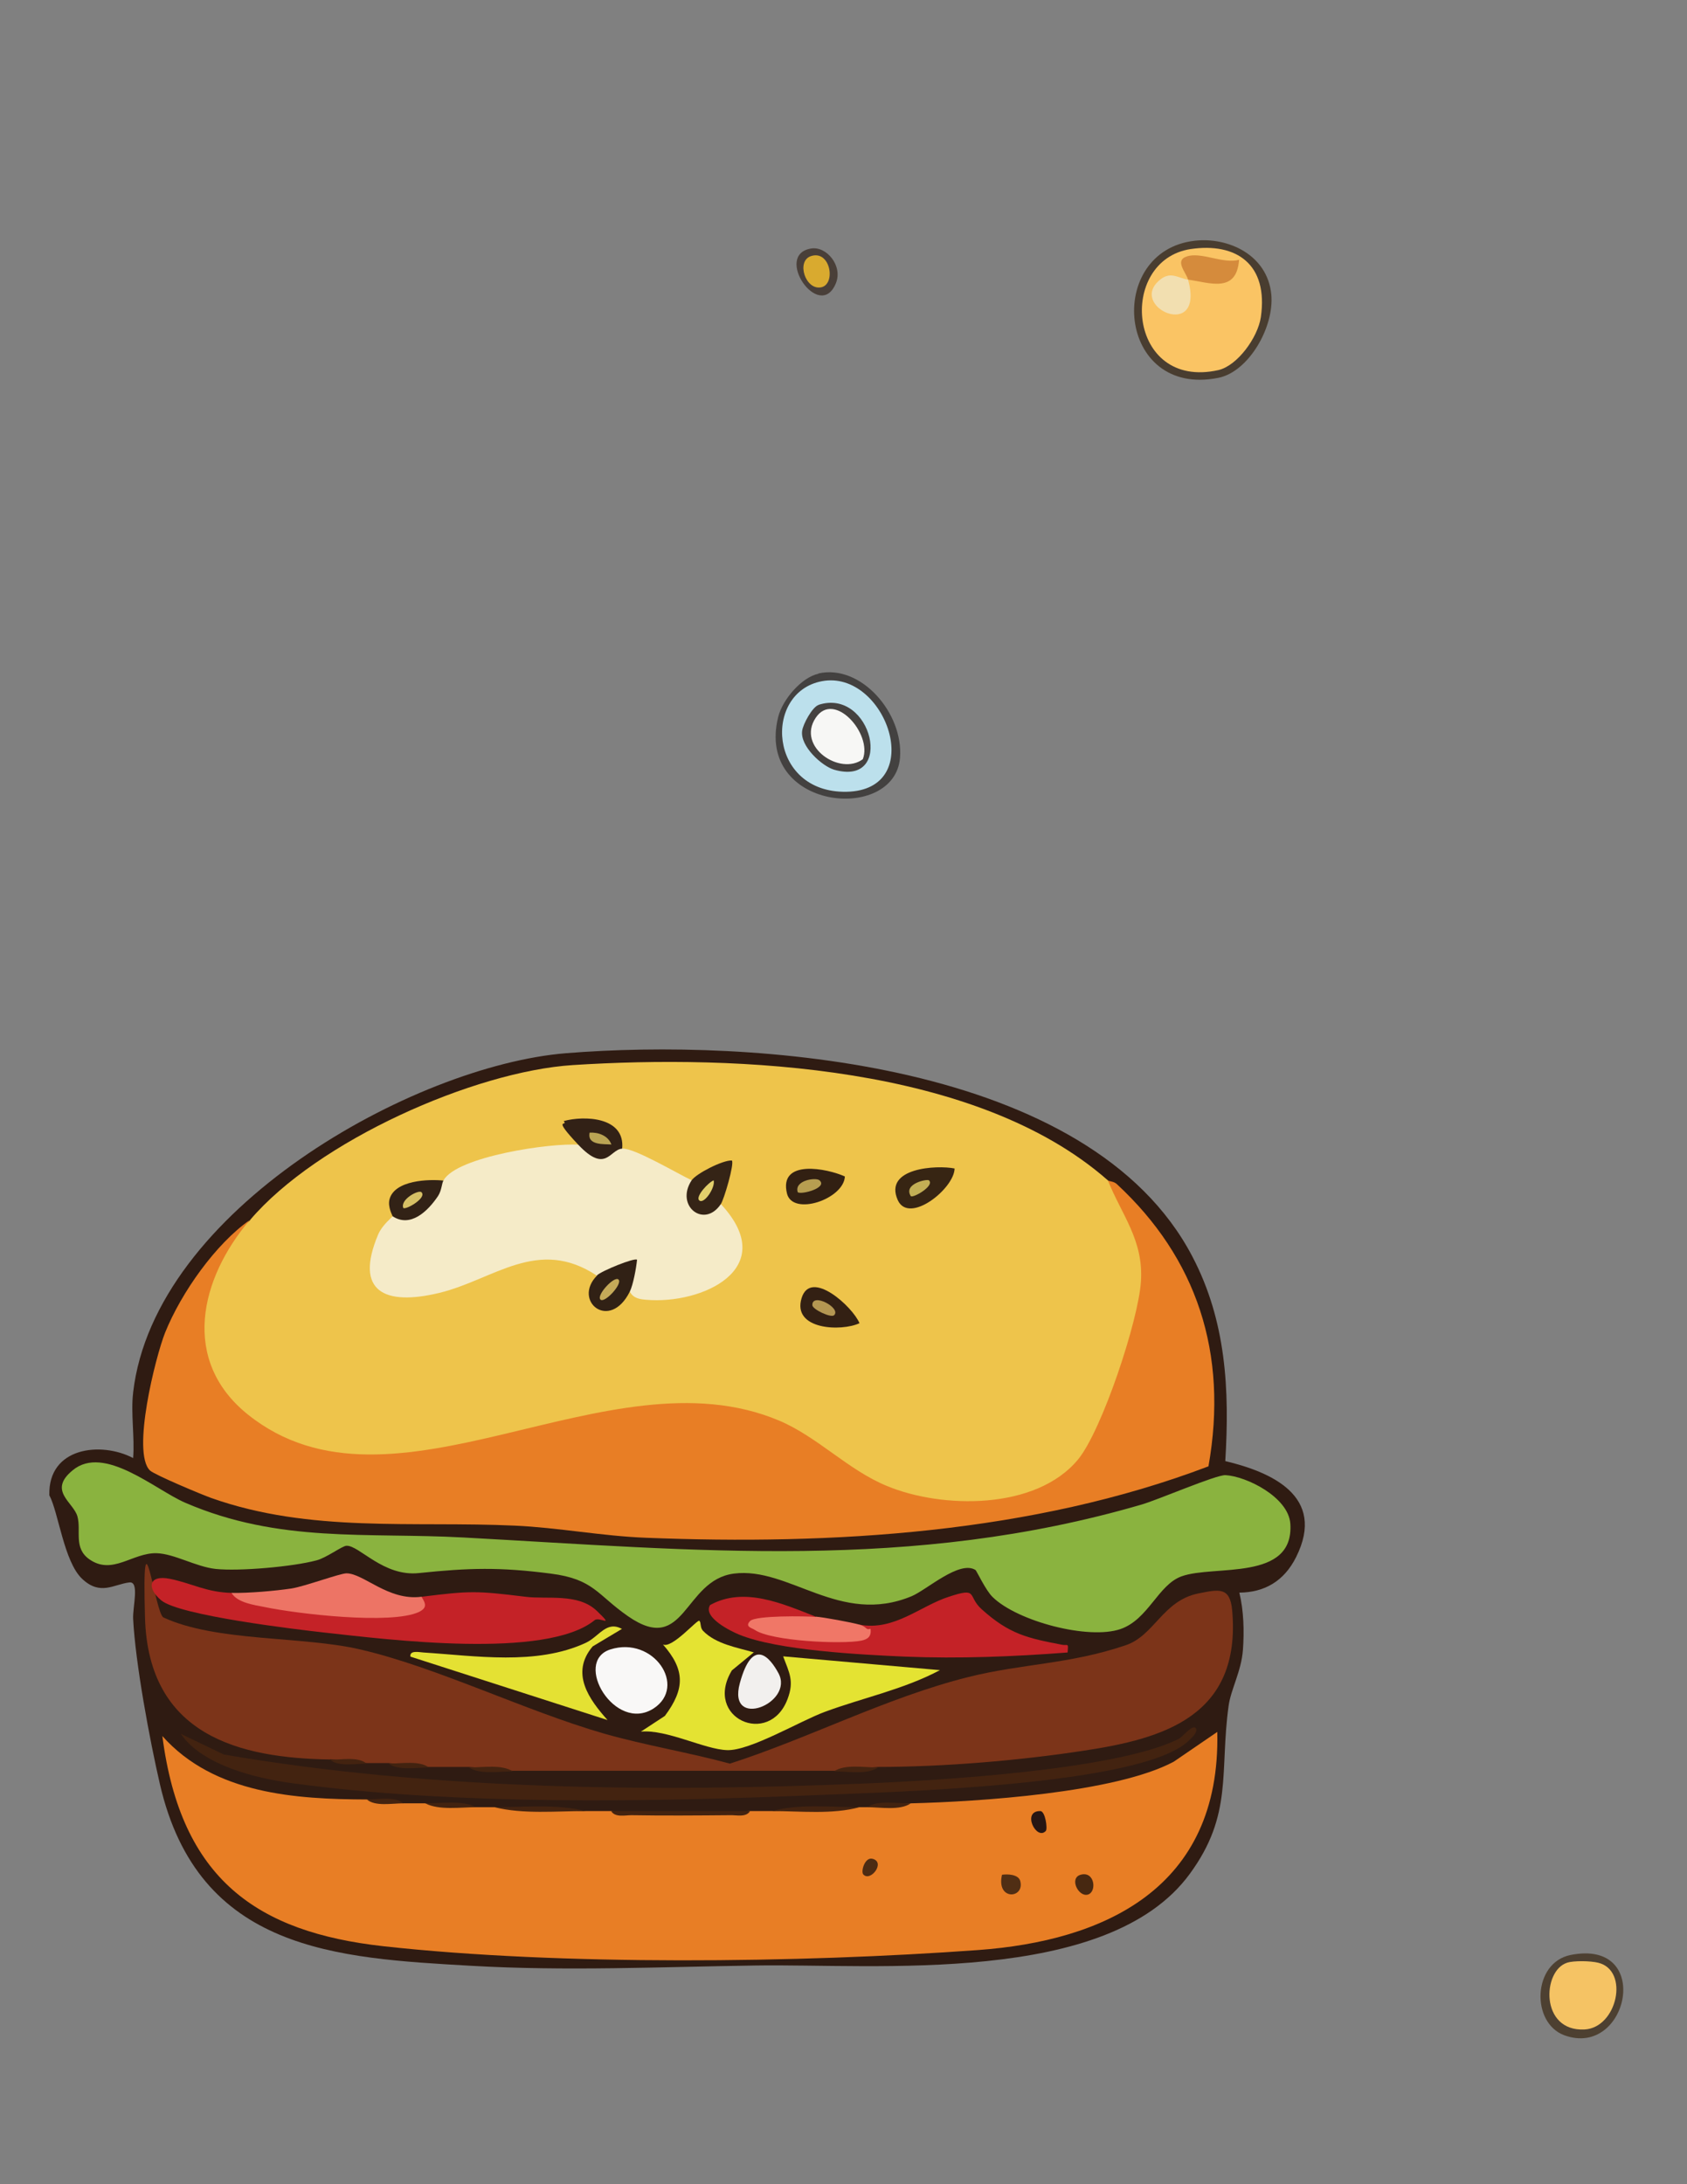 <?xml version="1.0" encoding="UTF-8"?>
<svg id="Layer_1" xmlns="http://www.w3.org/2000/svg" version="1.1" viewBox="0 0 612 792">
  <rect x="0" y="0" width="612" height="792" fill="#808080" stroke="none"/>
  <!-- Generator: Adobe Illustrator 29.0.1, SVG Export Plug-In . SVG Version: 2.1.0 Build 192)  -->
  <defs>
    <style>
      .st0 {
        fill: #f07767;
      }

      .st1 {
        fill: #352416;
      }

      .st2 {
        fill: #d6c065;
      }

      .st3 {
        fill: #372513;
      }

      .st4 {
        fill: #493f39;
      }

      .st5 {
        fill: #d58b3c;
      }

      .st6 {
        fill: #322012;
      }

      .st7 {
        fill: #322116;
      }

      .st8 {
        fill: #e4e332;
      }

      .st9 {
        fill: #271613;
      }

      .st10 {
        fill: #b79e51;
      }

      .st11 {
        fill: #e3d06c;
      }

      .st12 {
        fill: #2f1b12;
      }

      .st13 {
        fill: #e87e25;
      }

      .st14 {
        fill: #434140;
      }

      .st15 {
        fill: #fac464;
      }

      .st16 {
        fill: #c3af55;
      }

      .st17 {
        fill: #332013;
      }

      .st18 {
        fill: #4d4031;
      }

      .st19 {
        fill: #312115;
      }

      .st20 {
        fill: #eec44b;
      }

      .st21 {
        fill: #432310;
      }

      .st22 {
        fill: #b49752;
      }

      .st23 {
        fill: #454240;
      }

      .st24 {
        fill: #f2f0ee;
      }

      .st25 {
        fill: #4c2b13;
      }

      .st26 {
        fill: #f2dfb0;
      }

      .st27 {
        fill: #d9aa2f;
      }

      .st28 {
        fill: #472811;
      }

      .st29 {
        fill: #502e14;
      }

      .st30 {
        fill: #322216;
      }

      .st31 {
        fill: #c42227;
      }

      .st32 {
        fill: #493d30;
      }

      .st33 {
        fill: #f9f8f7;
      }

      .st34 {
        fill: #f5c364;
      }

      .st35 {
        fill: #baa454;
      }

      .st36 {
        fill: #f5ebc8;
      }

      .st37 {
        fill: #8ab33f;
      }

      .st38 {
        fill: #c5aa59;
      }

      .st39 {
        fill: #f7f7f5;
      }

      .st40 {
        fill: #7c3419;
      }

      .st41 {
        fill: #bce0ec;
      }

      .st42 {
        fill: #e4e133;
      }

      .st43 {
        fill: #ed7465;
      }
    </style>
  </defs>
  <path class="st12" d="M48.3,504.9c7.7-66.3,101.8-118.5,157-123,66.8-5.4,190.1,2.5,227.3,73.8,12.2,23.3,13.5,48.2,11.9,74.1,16.4,3.9,36.8,12.6,25.7,34.8-4.4,8.8-11.5,12.8-20.6,12.9,1.6,6.5,1.8,14,1.3,20.8-.6,7.8-4.4,14.3-5.2,20.3-3.3,23.9,1.7,39.4-14.1,60.9-29.8,40.7-114,32.5-157.5,33.2-34.4.5-68.7,2.1-103.3.1-48.5-2.8-98.8-5.2-112.8-65.9-3.7-16-8.9-43.9-9.7-59.9-.2-4.4,2.4-13.7-1.4-13.2-5.7.7-10.5,4.9-17.1-1.3s-8.6-24.2-11.9-30.3c-.5-17.5,18.8-19.6,30.4-13.5.6-7.5-.9-16.4,0-23.7Z"/>
  <path class="st32" d="M433.4,87.3c12-1.4,26.4,5,27.8,19.5,1.1,11.8-8.2,28-19.2,30.2-36.9,7.4-41.2-46-8.6-49.7Z"/>
  <path class="st14" d="M296.9,244.2c15.4-3.5,30.9,14.4,29.6,30.6-2,23.8-52.5,18.9-44.2-14.8,1.6-6.4,8.5-14.4,14.6-15.7Z"/>
  <path class="st18" d="M569.7,708.9c30.2-6.1,21.1,37.6-2.2,29.1-12.2-4.5-11.5-26.3,2.2-29.1Z"/>
  <path class="st4" d="M294.3,90.1c5.5-.9,11.6,6.3,8.9,12.7-5.9,14.1-22.8-10.5-8.9-12.7Z"/>
  <path class="st20" d="M90.7,442.4c24.4-28.7,81.3-53.9,117.1-56.2,59.6-3.8,146.6,0,194.1,41.8,19.8,20.5,15.8,42,7.4,67.2-10.8,32.6-19,50.3-54.5,52-24.7,1.2-43.2-8.6-63-24-25.2-16.2-55.6-12.4-83.1-6.3-37.7,10.5-115.3,30.7-134.6-21.3-7.3-19.7,2.1-40.7,16.7-53.2Z"/>
  <path class="st13" d="M330.4,653.9c24.4-.6,74.3-3.8,95.4-15.1l15.8-10.8c1.3,57-41.4,75.8-86.8,79.1-64.8,4.7-151.6,5.7-215.8-1.4-45.7-5.1-73.4-24.2-80.1-76.2,18.8,21.1,48.5,22.9,74.2,23l13.2,1.4c2.6,0,5.3,0,7.9,0l18.5,1.4c2.2,0,4.4,0,6.6,0l33.1,1.4c3.1,0,6.2,0,9.3,0,15.9,1.8,34.4,1.8,50.3,0,2.6,0,5.3,0,7.9,0l31.8-1.4c.9,0,1.8,0,2.6,0l15.9-1.4Z"/>
  <path class="st13" d="M401.9,428c.4.4,2.2.3,3.3,1.4,28.8,26.7,40.5,61.1,33.2,102.3-63.9,24.3-136.5,28.6-204.1,25.9-15.8-.6-31.8-3.7-47.6-4.4-36.9-1.7-74.1,2.7-110-10-3.4-1.2-20.6-8.4-22.3-10-6.7-6.5,2-41.2,5.5-50,5.9-14.6,18.4-32.2,30.7-40.8-18.1,21.3-25.1,50.9-.7,70.5,52.8,42.3,130.5-24,192.7,2.2,14,5.9,25,17.9,39.1,23.7,19.9,8.3,54.1,8.9,69.4-9.6,8.7-10.6,21.9-50.4,22.8-64.5,1-15-6.9-24-12-36.7Z"/>
  <path class="st40" d="M119.8,638c-32.8-.5-66-8.6-67.2-51.5s3.6-1.4,6.7,0c19.2,8.9,50.5,6.7,71.4,11.6,27.7,6.4,59.9,22.3,88.4,30.5,15.1,4.3,30.6,6.8,45.7,10.9,28.9-9.3,56.9-24,86.5-31.4,19.6-4.9,36.6-4.6,57-11.5,10.5-3.5,13.5-16.2,26.4-18.8,7.5-1.5,11.5-2.5,12.3,6.1,3.4,38.6-25.3,46.6-53.8,50.9-23.5,3.6-51,5.9-74.7,5.9l-15.9,1.4c-6.2,0-12.4,0-18.5,0h-72.8c-8.4,0-16.8,0-25.2,0l-15.9-1.4c-4.8,0-9.7,0-14.6,0l-14.6-1.4c-2.6,0-5.3,0-7.9,0l-13.2-1.4Z"/>
  <path class="st37" d="M353.9,569.3c-5.8-3.7-17.7,7.2-23.2,9.5-26.1,10.8-44.4-10.8-64.5-8.2-18.3,2.4-17.5,29.9-38.3,15.5-11.3-7.8-12.4-13.5-28.1-15.5-18.5-2.4-29.6-2.1-47.8-.2-12.9,1.4-21.7-10.1-26.3-9.9-1.5,0-7.3,4.4-10.9,5.3-8.6,2.3-27.9,4-36.6,3.1-7.2-.8-14.9-5.5-21.4-5.7-8.8-.2-16,8.1-24.4,2.2-5.8-4.1-2.9-10.3-4.3-15.5s-10.9-9.3-1.7-16.8c11.4-9.4,29.9,7.1,40.8,11.8,34.1,14.7,65.7,10.7,100.9,12.6,84.5,4.6,162.5,12.4,245.9-11.9,6-1.7,27.2-10.9,30.6-10.7,7.5.4,22.8,7.9,23.5,17.6,1.4,21.1-27.7,14.8-39.5,19.1-8.5,3.1-12,15.6-22.1,19.1-11.6,4-37.4-2.8-46.4-11.6-2.5-2.4-5.8-9.5-6.2-9.8Z"/>
  <path class="st31" d="M84,577.6c12.4,2.6,58.7,10.6,67.3,4l1.6-2.6c17.7-2.2,19.8-2.2,37.8,0,7.8,1,19-1.4,25.8,5.1s.9,1.9-.8,3.4c-17.6,14.3-75,7-97.8,4.5-10.7-1.2-52.8-6.2-59.4-11.7-5.4-4.5-4.6-9.4,3.2-7.8,8.2,1.7,13.2,4.9,22.5,5.1Z"/>
  <path class="st8" d="M273.4,599.2l-7.9,6.5c-10.4,17.3,13.6,27.9,20.2,10.4,2.5-6.6.6-9.6-1.6-15.5l56.9,5c-13.2,7-27.9,10-41.7,15.1-9,3.3-27.2,14.2-35.5,13.9-8.1-.2-21.9-7.6-31.3-6.7l8.7-5.7c7.3-9.8,7.4-16.7-.7-25.9,3.3,1.6,12.5-9.2,13.2-8.6s.2,2.4,1.3,3.6c4.7,4.9,12.5,6.1,18.6,7.9Z"/>
  <path class="st21" d="M433.7,626.5c1.3,1.5-1.8,4-2.7,4.9-17.4,16.2-108.4,18.4-134.4,19.5-60.2,2.5-131.1,3.8-190.6-4.3-12.7-1.7-32.6-6.4-40.4-17.9l15.6,7.5c75.2,12.9,156.4,13.7,232.7,10.5,26.8-1.1,91-4.9,113.6-16.1,1.6-.8,5-5.4,6.3-4Z"/>
  <path class="st31" d="M311.8,589.1c12.5,2.4,22.1-6.8,32.4-10.1,10.9-3.6,6.6-.3,11.9,4.5,10.1,9.1,16.7,10.5,29.2,12.9,2.2.4,2.3-.9,2,2.8-19.5,1.5-39.4,2.3-59,1.5-15.8-.7-46.1-2.2-60.2-8-2.7-1.1-13.3-6.2-10.5-10.7,12.3-6.8,26.3-.5,38.3,4.2l-1.4,2.8c-39.9-.9,4.3,5,16.6,3.1l.7-3.1Z"/>
  <path class="st42" d="M225.7,590.6l-10.7,6.4c-8.2,9.7-1.3,19.2,5.4,26.7l-71.5-23c-.4-2.4,3.2-1.6,4.7-1.5,18.8,1.2,41,4.8,58.9-3.5,4.9-2.3,7.5-8.2,13.2-5Z"/>
  <path class="st43" d="M152.9,579c1.6,2.5,2.1,4-.9,5.5-10.1,4.7-44.2.7-56.1-1.8-3.5-.7-9.8-1.5-11.9-5.1,6.3.1,15.5-.7,21.7-1.6,5-.8,17.6-5.5,20-5.5,6.2,0,15.1,10,27.1,8.5Z"/>
  <path class="st33" d="M221.4,598.1c15.7-5,28,13.4,15.7,21.4-14,9-29.4-17-15.7-21.4Z"/>
  <path class="st0" d="M295.9,586.2c2.8.2,13.1,2.1,15.9,2.9s2.2,2.1,4,1.5c.4,2.8-1,3.8-3.3,4.3-7.1,1.4-32.7.2-38.7-3.9-1-.7-3.7-1.1-1.7-3.2s20.3-1.8,23.8-1.5Z"/>
  <path class="st24" d="M282.4,606.7c5.9,10.9-18.7,20.8-14,3.6s11.1-9,14-3.6Z"/>
  <path class="st21" d="M284,642.3h-72.8c24.3,0,48.6,0,72.8,0Z"/>
  <path class="st21" d="M272.1,656.7c-1.4,2.4-5,1.4-7.3,1.5-11.9.1-23.9.2-35.8,0-2.2,0-5.9.9-7.3-1.5,16.8,0,33.6,0,50.3,0Z"/>
  <path class="st21" d="M212.5,656.7c-10.7,0-22.8,1.2-33.1-1.4,10.7,0,22.8-1.2,33.1,1.4Z"/>
  <path class="st21" d="M311.8,655.3c-9.8,2.7-21.5,1.4-31.8,1.4,9.8-2.7,21.5-1.4,31.8-1.4Z"/>
  <path class="st21" d="M172.8,655.3c-5.8,0-13.6,1.2-18.5-1.4,5.8,0,13.5-1.2,18.5,1.4Z"/>
  <path class="st21" d="M186,642.3c-5,0-11.9,1.2-15.9-1.4,5,0,11.9-1.2,15.9,1.4Z"/>
  <path class="st21" d="M318.5,640.9c-3.9,2.7-10.9,1.4-15.9,1.4,3.9-2.7,10.9-1.4,15.9-1.4Z"/>
  <path class="st21" d="M330.4,653.9c-3.9,2.7-10.9,1.4-15.9,1.4,4-2.7,10.8-1.3,15.9-1.4Z"/>
  <path class="st21" d="M155.6,640.9c-4.6,0-11.1,1.2-14.6-1.4,4.6,0,11.1-1.2,14.6,1.4Z"/>
  <path class="st21" d="M133,639.5c-4.2,0-10.2,1.2-13.2-1.4,4.2,0,10.2-1.2,13.2,1.4Z"/>
  <path class="st21" d="M146.3,653.9c-4.2,0-10.2,1.2-13.2-1.4,4.2,0,10.2-1.2,13.2,1.4Z"/>
  <path class="st15" d="M432,90.3c16.4-2.4,28.2,5.4,25.4,24.7-1.1,7.4-8.5,17.6-15.4,19.2-33.1,7.4-36.8-39.9-10-43.9Z"/>
  <path class="st41" d="M298.2,247c23.1-4.3,38.5,39.5,8.9,40.1-28.4.5-30.4-36.1-8.9-40.1Z"/>
  <path class="st34" d="M568.4,711.7c2.6-.8,8.6-.7,11.4,0,11.4,2.8,6.9,23.6-5,24.2-16.2.8-15.3-21.4-6.3-24.2Z"/>
  <path class="st27" d="M294.1,92.9c7.2-2.5,9.3,10.3,3.7,11.3s-9-9.4-3.7-11.3Z"/>
  <path class="st36" d="M209.9,415c2.2-.9,5,0,8.2,2.4,3.8-3,6.3-3.3,7.7-.9,4.3-.3,20.2,9.2,25.2,11.5l1.3,3.3c-1.4,5.8,1.7,7.5,9.3,5.4,21.7,23.4-7.1,36.4-27.2,34.6-2.3-.2-4.6-.5-5.9-2.9-1.7-1.7-2-4.3-.9-7.8-4.4,2.8-8.1,3.5-11,2-21.5-14.3-37.4,1.4-57.2,6.2s-31-.4-22.2-21.2c1.5-3.5,5.1-6.2,5.2-6.6,7.7-1,12.8-5,15.4-11.9l3.1-1.1c4.8-8.7,39.3-13.7,49-12.9Z"/>
  <path class="st3" d="M346.3,423.7c-.1,7.3-16.5,20.4-20.6,11.5-5.3-11.8,14.2-12.8,20.6-11.5Z"/>
  <path class="st7" d="M225.7,416.5c-4.5.3-5.9,9.2-15.9-1.4s-3.5-6.3-5.3-8.6c7.2-2,22.4-1.7,21.2,10.1Z"/>
  <path class="st1" d="M250.9,428c1.6-2.4,11.3-7.4,14.6-7.2,1,1.1-2.9,14.3-4,15.8-6,9-16.7.7-10.6-8.6Z"/>
  <path class="st19" d="M216.5,462.5c1.7-1.7,13.9-6.6,14.6-5.7-.3,3.1-1.4,9-2.6,11.5-7.3,14.7-21,3.4-11.9-5.8Z"/>
  <path class="st30" d="M160.9,428c-.7,1.2-.6,3.5-2,5.7-3.7,5.5-10,11.6-16.5,7.3,0-.3-1.8-3.3-1.1-6.1,1.8-7,14.3-7.4,19.7-6.8Z"/>
  <path class="st17" d="M311.8,479.8c-6.6,3.1-24.5,2.4-21-9.1,3.3-10.8,18.6,3.2,21,9.1Z"/>
  <path class="st6" d="M306.5,426.6c-.4,8.2-18.9,14.5-21,6.2-3.1-12.7,14.7-9.1,21-6.2Z"/>
  <path class="st29" d="M363.5,679.8c1.9-.3,5.9-.2,6.6,2.2,1.8,6.5-8.8,7.3-6.6-2.2Z"/>
  <path class="st28" d="M392,679.8c5.2-1.5,6,6.3,2.6,7.2s-6.8-6-2.6-7.2Z"/>
  <path class="st9" d="M379.4,663.9c-3.4,3.7-8.9-7.3-2-7.2,1.8,0,2.7,6.4,2,7.2Z"/>
  <path class="st25" d="M313.2,679.7c-1-1,.5-6.4,3.3-5.7,4.9,1.2-.7,8.5-3.3,5.7Z"/>
  <path class="st5" d="M431,101.4c-.7-2.6-5-6.9-.5-8.4,5.2-1.8,13.2,2.8,19,1.2-.9,12.4-10.9,8.2-18.5,7.2Z"/>
  <path class="st26" d="M431,101.4c6.3,22.8-22.5,9.7-10-.1,3.8-3,6.5-.4,10,.1Z"/>
  <path class="st23" d="M296.9,255.6c19.5-6.4,27.9,29.9,5.7,23.5-4.4-1.3-12.4-8.5-11.6-14.1.3-2.4,3.7-8.7,6-9.4Z"/>
  <path class="st16" d="M337,428c2.2,2-5.9,6.6-6.6,5.7-2.8-4.5,6-6.3,6.6-5.7Z"/>
  <path class="st35" d="M221.8,415c-2.6-.2-8.9.4-7.9-4.3,3-.2,6.7,1,7.9,4.3Z"/>
  <path class="st11" d="M253.6,435.2c-1.3-1.4,3.4-6.5,5.3-7.2.7,2.6-3.6,9-5.3,7.2Z"/>
  <path class="st38" d="M224.4,464c1.5,1.6-5.2,8.8-6.6,7.2-1.5-1.6,5.2-8.8,6.6-7.2Z"/>
  <path class="st2" d="M152.9,432.3c2.1,2.1-5.9,6.6-6.6,5.7-1.2-3.1,5.6-6.7,6.6-5.7Z"/>
  <path class="st22" d="M302.6,476.9c-1.1,1.1-7.8-2.1-7.9-3.6-.2-4.8,10.6,1,7.9,3.6Z"/>
  <path class="st10" d="M297.3,428c3.1,2.7-6.6,5.3-7.9,4.3-1.4-4.3,6.6-5.5,7.9-4.3Z"/>
  <path class="st39" d="M313,275.3c-8.2,6.1-24.1-4.5-17.1-15,6.7-10.1,20.7,5.9,17.1,15Z"/>
</svg>